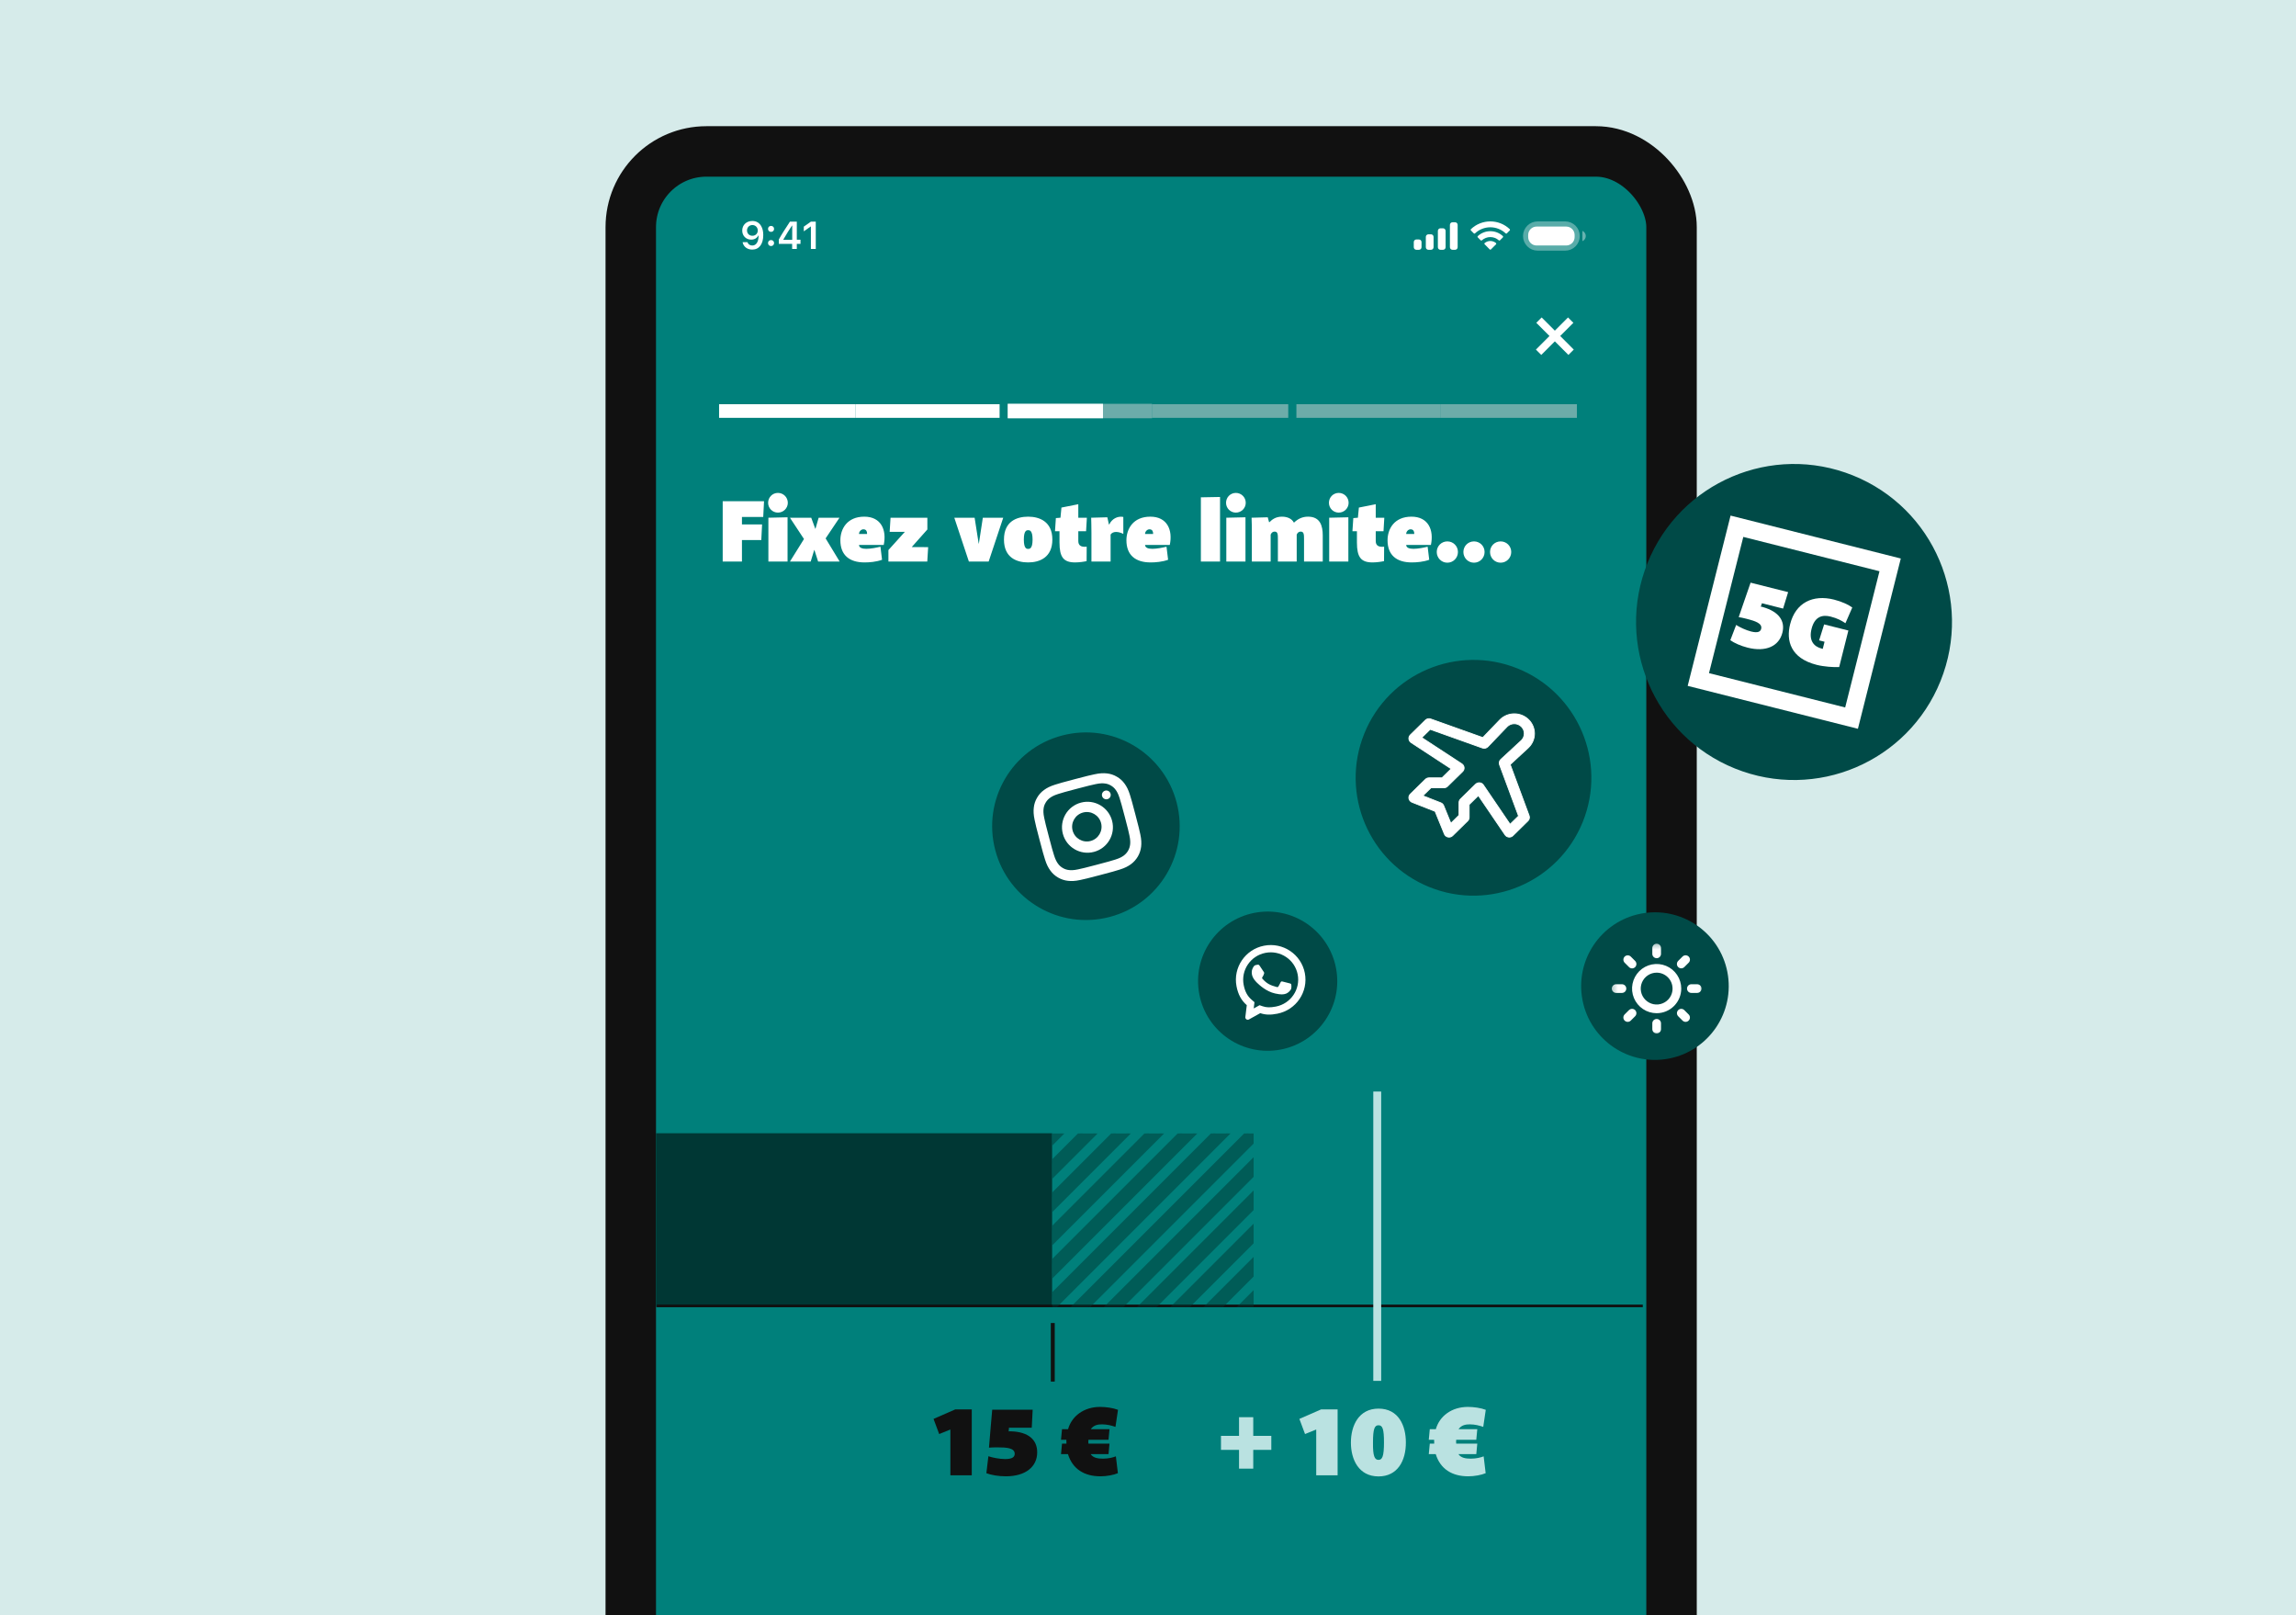 <svg width="364" height="256" viewBox="0 0 364 256" fill="none" xmlns="http://www.w3.org/2000/svg">
<rect x="0" y="0" width="364" height="256" fill="#808080" stroke="none"/>
<g clip-path="url(#clip0_4199_17210)">
<rect width="364" height="256" fill="#D6EBEA"/>
<rect x="100" y="24" width="165" height="353" rx="12" fill="#00807B" stroke="#111111" stroke-width="8"/>
<circle cx="172.159" cy="130.95" r="14.865" transform="rotate(-14.747 172.159 130.95)" fill="#004A47"/>
<path d="M176.068 125.807C176.166 126.18 175.944 126.562 175.57 126.66C175.197 126.758 174.815 126.535 174.717 126.162C174.619 125.789 174.841 125.407 175.215 125.309C175.588 125.211 175.97 125.434 176.068 125.807Z" fill="white"/>
<path d="M179.058 132.425C179.215 133.151 179.197 133.57 179.165 133.855C179.086 134.559 178.712 135.201 178.138 135.616C177.906 135.784 177.547 136.007 176.841 136.227C176.076 136.466 175.845 136.535 173.886 137.051C171.926 137.567 171.689 137.621 170.908 137.789C170.183 137.946 169.763 137.928 169.479 137.896C169.13 137.861 168.79 137.751 168.491 137.57C168.185 137.395 167.923 137.157 167.721 136.87C167.553 136.638 167.33 136.279 167.11 135.573C166.871 134.807 166.802 134.577 166.286 132.617C165.77 130.657 165.716 130.42 165.548 129.639C165.391 128.913 165.409 128.494 165.441 128.21C165.475 127.86 165.586 127.521 165.771 127.221C165.945 126.914 166.182 126.652 166.469 126.451C166.701 126.282 167.06 126.059 167.766 125.839C168.531 125.601 168.761 125.531 170.72 125.015C172.684 124.499 172.918 124.447 173.698 124.278C174.424 124.121 174.843 124.139 175.128 124.172C175.477 124.205 175.816 124.316 176.116 124.498C176.422 124.671 176.684 124.91 176.886 125.197C177.054 125.429 177.277 125.787 177.497 126.494C177.735 127.259 177.805 127.49 178.321 129.449C178.837 131.409 178.889 131.641 179.058 132.425ZM179.137 125.97C178.889 125.172 178.612 124.651 178.299 124.219C177.971 123.759 177.554 123.38 177.064 123.103C176.582 122.816 176.044 122.638 175.489 122.58C174.956 122.52 174.369 122.535 173.551 122.712C172.728 122.888 172.467 122.947 170.403 123.49C168.34 124.034 168.083 124.111 167.282 124.359C166.484 124.607 165.963 124.884 165.531 125.198C165.071 125.526 164.692 125.943 164.414 126.433C164.128 126.914 163.95 127.453 163.893 128.008C163.833 128.541 163.847 129.128 164.024 129.945C164.199 130.769 164.259 131.03 164.802 133.093C165.346 135.157 165.422 135.414 165.671 136.214C165.919 137.013 166.197 137.534 166.511 137.966C166.838 138.425 167.258 138.804 167.744 139.083C168.226 139.368 168.766 139.547 169.32 139.604C169.854 139.664 170.44 139.649 171.257 139.472C172.077 139.294 172.338 139.235 174.401 138.692C176.465 138.149 176.722 138.072 177.522 137.822C178.322 137.574 178.843 137.298 179.274 136.984C180.191 136.32 180.787 135.3 180.913 134.175C180.973 133.641 180.957 133.054 180.781 132.237C180.603 131.418 180.544 131.156 180 129.092C179.457 127.029 179.386 126.771 179.137 125.97Z" fill="white"/>
<path d="M172.897 133.29C171.652 133.618 170.375 132.873 170.047 131.627C169.719 130.381 170.464 129.105 171.709 128.777C172.955 128.449 174.232 129.193 174.56 130.439C174.888 131.685 174.143 132.962 172.897 133.29ZM171.374 127.208C169.218 127.775 167.93 129.984 168.497 132.14C169.065 134.296 171.274 135.585 173.43 135.017C175.585 134.45 176.874 132.24 176.306 130.085C175.739 127.929 173.53 126.64 171.374 127.208Z" fill="white"/>
<circle cx="200.971" cy="155.509" r="11.032" transform="rotate(-11.053 200.971 155.509)" fill="#004A47"/>
<path d="M203.322 155.562C203.46 155.583 204.217 155.787 204.369 155.83C204.394 155.837 204.418 155.843 204.44 155.849C204.553 155.878 204.63 155.898 204.668 155.945C204.714 155.997 204.769 156.277 204.717 156.629C204.665 156.98 204.164 157.388 203.902 157.481C203.469 157.634 203.114 157.669 202.149 157.459C200.726 157.148 199.592 156.053 199.371 155.84C199.354 155.824 199.343 155.813 199.337 155.808C199.335 155.806 199.332 155.803 199.329 155.801C199.218 155.698 198.613 155.14 198.482 154.468C198.356 153.823 198.605 153.423 198.721 153.237C198.73 153.224 198.737 153.212 198.744 153.201C198.845 153.037 198.99 152.972 199.084 152.953C199.177 152.935 199.271 152.917 199.353 152.906C199.364 152.905 199.374 152.902 199.386 152.9C199.467 152.884 199.569 152.864 199.716 153.084C199.767 153.161 199.839 153.27 199.916 153.387C200.101 153.668 200.317 153.997 200.352 154.042C200.401 154.106 200.44 154.182 200.413 154.285C200.34 154.547 200.242 154.7 200.172 154.808C200.086 154.944 200.043 155.01 200.15 155.132C200.876 155.959 201.481 156.177 202.386 156.428C202.539 156.472 202.62 156.443 202.682 156.333C202.747 156.221 202.954 155.855 203.02 155.695C203.086 155.535 203.184 155.539 203.322 155.562Z" fill="white"/>
<path d="M197.433 161.193C197.396 161.505 197.728 161.728 198.002 161.575L199.797 160.577C200.627 160.862 201.431 160.873 202.502 160.664C205.492 160.08 207.444 157.194 206.863 154.218C206.282 151.241 203.386 149.303 200.397 149.887C197.408 150.471 195.455 153.356 196.036 156.333C196.286 157.611 196.794 158.562 197.66 159.311L197.433 161.193ZM200.173 159.485L199.686 159.317L198.76 159.833L198.88 158.839L198.415 158.437C197.777 157.886 197.378 157.183 197.169 156.111C196.711 153.766 198.25 151.482 200.618 151.02C202.987 150.557 205.272 152.093 205.73 154.439C206.188 156.785 204.649 159.068 202.281 159.531C201.34 159.714 200.753 159.684 200.173 159.485Z" fill="white"/>
<circle cx="233.606" cy="123.274" r="18.68" transform="rotate(21.944 233.606 123.274)" fill="#004A47"/>
<path d="M232.909 127.52L234.373 126.084L238.613 132.321C238.679 132.418 238.765 132.499 238.868 132.56C238.971 132.62 239.083 132.657 239.202 132.669C239.322 132.681 239.437 132.669 239.549 132.628C239.66 132.588 239.763 132.527 239.846 132.446L242.238 130.1C242.345 129.995 242.419 129.862 242.452 129.716C242.485 129.57 242.473 129.417 242.423 129.279L239.417 121.17L242.316 118.492L242.332 118.476C242.93 117.889 243.269 117.092 243.269 116.263C243.269 115.434 242.93 114.637 242.332 114.051C241.734 113.464 240.922 113.133 240.077 113.133C239.231 113.133 238.419 113.464 237.821 114.051C237.821 114.051 237.821 114.051 237.821 114.055C237.821 114.055 237.821 114.055 237.817 114.055C237.817 114.055 237.817 114.055 237.812 114.059L235.082 116.902L226.818 113.954C226.673 113.901 226.521 113.893 226.372 113.925C226.224 113.958 226.088 114.031 225.981 114.136L223.589 116.482C223.506 116.563 223.44 116.664 223.403 116.773C223.362 116.882 223.349 116.999 223.362 117.113C223.374 117.226 223.411 117.339 223.473 117.44C223.535 117.541 223.618 117.626 223.717 117.691L230.076 121.849L228.603 123.289H226.546C226.335 123.289 226.129 123.37 225.981 123.52L223.589 125.865C223.494 125.958 223.428 126.072 223.387 126.193C223.349 126.318 223.341 126.448 223.37 126.577C223.395 126.703 223.453 126.824 223.539 126.921C223.622 127.022 223.733 127.099 223.853 127.148L227.519 128.588L228.983 132.175L228.987 132.191C229.037 132.313 229.119 132.418 229.222 132.503C229.325 132.584 229.449 132.64 229.581 132.665C229.713 132.689 229.845 132.681 229.973 132.64C230.101 132.6 230.216 132.531 230.307 132.434L232.682 130.1C232.756 130.028 232.818 129.943 232.855 129.845C232.893 129.748 232.917 129.647 232.917 129.546V127.528L232.909 127.52ZM234.579 124.066H234.501C234.394 124.066 234.291 124.086 234.196 124.126C234.097 124.167 234.01 124.223 233.936 124.296L231.544 126.642C231.395 126.788 231.309 126.99 231.309 127.196V129.215L230.014 130.485L228.872 127.682C228.83 127.584 228.773 127.495 228.694 127.419C228.62 127.346 228.529 127.285 228.426 127.245L225.568 126.124L226.863 124.854H228.921C229.024 124.854 229.131 124.834 229.226 124.794C229.325 124.753 229.412 124.697 229.486 124.624L231.878 122.278C231.96 122.197 232.026 122.096 232.068 121.987C232.109 121.877 232.121 121.76 232.109 121.643C232.097 121.525 232.059 121.416 231.998 121.315C231.936 121.214 231.853 121.129 231.754 121.064L225.395 116.906L226.735 115.592L235.021 118.549C235.169 118.601 235.326 118.609 235.478 118.577C235.631 118.54 235.767 118.464 235.878 118.354L238.959 115.139C239.26 114.852 239.66 114.694 240.077 114.698C240.493 114.698 240.893 114.864 241.19 115.155C241.487 115.446 241.652 115.839 241.656 116.247C241.656 116.656 241.499 117.052 241.207 117.343L237.932 120.365C237.817 120.47 237.738 120.607 237.705 120.757C237.668 120.907 237.681 121.064 237.734 121.206L240.749 129.332L239.404 130.646L235.165 124.409C235.099 124.312 235.012 124.231 234.913 124.171C234.81 124.11 234.699 124.074 234.579 124.062V124.066Z" fill="white" stroke="white" stroke-width="0.137"/>
<circle cx="262.369" cy="156.29" r="11.697" transform="rotate(-11.053 262.369 156.29)" fill="#004A47"/>
<mask id="mask0_4199_17210" style="mask-type:luminance" maskUnits="userSpaceOnUse" x="255" y="149" width="15" height="16">
<path d="M269.98 164.023H255.303V149.346H269.98V164.023Z" fill="white"/>
</mask>
<g mask="url(#mask0_4199_17210)">
<path d="M261.952 162.189V163.107C261.952 163.289 262.026 163.465 262.153 163.595C262.284 163.725 262.456 163.796 262.641 163.796C262.826 163.796 262.999 163.723 263.129 163.595C263.259 163.465 263.33 163.292 263.33 163.107V162.189C263.33 162.006 263.257 161.831 263.129 161.701C262.999 161.571 262.826 161.5 262.641 161.5C262.456 161.5 262.284 161.573 262.153 161.701C262.023 161.831 261.952 162.004 261.952 162.189ZM266.54 156.685C266.54 155.913 266.31 155.16 265.882 154.519C265.453 153.877 264.845 153.378 264.132 153.082C263.42 152.786 262.636 152.71 261.879 152.859C261.124 153.011 260.428 153.38 259.883 153.927C259.339 154.471 258.967 155.167 258.816 155.923C258.664 156.678 258.742 157.464 259.038 158.176C259.334 158.889 259.834 159.497 260.475 159.926C261.117 160.354 261.869 160.584 262.641 160.584C263.676 160.584 264.665 160.172 265.397 159.44C266.128 158.709 266.538 157.719 266.54 156.685ZM265.165 156.685C265.165 157.184 265.018 157.672 264.739 158.086C264.462 158.501 264.066 158.825 263.607 159.014C263.145 159.206 262.639 159.256 262.149 159.159C261.659 159.062 261.209 158.82 260.856 158.467C260.504 158.115 260.262 157.665 260.165 157.175C260.068 156.685 260.118 156.178 260.309 155.717C260.501 155.255 260.823 154.862 261.237 154.585C261.652 154.308 262.139 154.159 262.639 154.159C263.309 154.159 263.948 154.427 264.421 154.898C264.895 155.371 265.16 156.013 265.16 156.68L265.165 156.685ZM258.257 160.096C258.321 160.032 258.397 159.982 258.48 159.947C258.562 159.911 258.652 159.895 258.742 159.895C258.832 159.895 258.922 159.914 259.005 159.947C259.088 159.982 259.164 160.032 259.228 160.096C259.292 160.16 259.341 160.236 259.377 160.319C259.412 160.401 259.429 160.491 259.429 160.581C259.429 160.671 259.41 160.761 259.377 160.844C259.341 160.927 259.292 161.003 259.228 161.067L258.539 161.755C258.409 161.886 258.233 161.957 258.051 161.957C257.869 161.957 257.694 161.883 257.563 161.755C257.433 161.625 257.362 161.45 257.362 161.268C257.362 161.086 257.436 160.91 257.563 160.78L258.252 160.091L258.257 160.096ZM258.257 153.274L257.568 152.585C257.504 152.521 257.455 152.445 257.419 152.362C257.384 152.279 257.367 152.189 257.367 152.1C257.367 152.01 257.386 151.92 257.419 151.837C257.455 151.754 257.504 151.678 257.568 151.614C257.698 151.484 257.874 151.413 258.056 151.413C258.146 151.413 258.236 151.432 258.319 151.465C258.401 151.501 258.477 151.55 258.541 151.614L259.23 152.303C259.36 152.433 259.431 152.608 259.431 152.791C259.431 152.973 259.358 153.148 259.23 153.278C259.1 153.409 258.925 153.48 258.742 153.48C258.56 153.48 258.385 153.406 258.255 153.278L258.257 153.274ZM266.54 159.895C266.63 159.895 266.72 159.911 266.803 159.947C266.886 159.982 266.961 160.032 267.025 160.096L267.714 160.785C267.778 160.849 267.828 160.925 267.863 161.007C267.899 161.09 267.915 161.18 267.915 161.27C267.915 161.36 267.896 161.45 267.863 161.533C267.828 161.616 267.778 161.692 267.714 161.755C267.65 161.819 267.574 161.869 267.492 161.905C267.409 161.94 267.319 161.957 267.229 161.957C267.139 161.957 267.049 161.938 266.966 161.905C266.883 161.869 266.807 161.819 266.744 161.755L266.055 161.067C265.958 160.97 265.891 160.846 265.865 160.714C265.839 160.579 265.851 160.442 265.906 160.316C265.958 160.191 266.048 160.082 266.161 160.006C266.275 159.93 266.407 159.89 266.545 159.89L266.54 159.895ZM267.028 153.271C266.897 153.402 266.722 153.473 266.54 153.473C266.358 153.473 266.183 153.399 266.052 153.271C265.922 153.141 265.851 152.966 265.851 152.784C265.851 152.601 265.924 152.426 266.052 152.296L266.741 151.607C266.871 151.477 267.047 151.406 267.229 151.406C267.411 151.406 267.586 151.479 267.716 151.607C267.847 151.737 267.918 151.913 267.918 152.095C267.918 152.277 267.844 152.452 267.716 152.582L267.028 153.271ZM257.826 156.682C257.826 156.865 257.753 157.04 257.625 157.17C257.495 157.3 257.322 157.371 257.137 157.371H256.219C256.037 157.371 255.861 157.298 255.731 157.17C255.601 157.04 255.53 156.867 255.53 156.682C255.53 156.498 255.603 156.325 255.731 156.195C255.861 156.065 256.034 155.994 256.219 155.994H257.137C257.32 155.994 257.495 156.067 257.625 156.195C257.755 156.325 257.826 156.498 257.826 156.682ZM262.641 151.868C262.459 151.868 262.284 151.794 262.153 151.666C262.023 151.539 261.952 151.363 261.952 151.179V150.26C261.952 150.078 262.026 149.903 262.153 149.773C262.284 149.642 262.456 149.571 262.641 149.571C262.826 149.571 262.999 149.645 263.129 149.773C263.259 149.9 263.33 150.076 263.33 150.26V151.179C263.33 151.361 263.257 151.536 263.129 151.666C262.999 151.797 262.826 151.868 262.641 151.868ZM269.061 157.371H268.143C267.96 157.371 267.785 157.298 267.655 157.17C267.525 157.04 267.454 156.867 267.454 156.682C267.454 156.498 267.527 156.325 267.655 156.195C267.783 156.065 267.958 155.994 268.143 155.994H269.061C269.243 155.994 269.418 156.067 269.549 156.195C269.679 156.325 269.75 156.498 269.75 156.682C269.75 156.867 269.677 157.04 269.549 157.17C269.421 157.3 269.246 157.371 269.061 157.371Z" fill="white"/>
</g>
<circle cx="284.418" cy="98.582" r="25.039" transform="rotate(21.944 284.418 98.582)" fill="#004A47"/>
<path d="M291.577 105.721C290.712 105.771 289.16 105.664 288.032 105.38C283.846 104.326 283.15 101.514 283.801 98.931C284.661 95.517 287.41 94.189 290.765 95.034C292.012 95.349 293.084 95.856 293.655 96.284L292.57 98.773C291.962 98.367 291.298 97.994 290.214 97.721C288.968 97.407 287.705 97.657 287.2 99.661C286.736 101.502 287.533 102.476 288.809 102.798L288.972 102.839L289.257 101.711L288.396 101.494L289.191 98.963L293.036 99.932L291.577 105.721Z" fill="white"/>
<path d="M282.575 100.28C282.036 102.417 279.963 103.379 277.068 102.649C275.985 102.376 274.92 101.903 274.319 101.467L275.244 99.049C275.801 99.41 276.773 99.876 277.619 100.089C278.687 100.358 279.096 100.114 279.208 99.668C279.429 98.793 278.245 98.415 276.865 98.068C276.256 97.914 276.03 97.873 275.666 97.813L275.655 97.794C275.986 96.841 276.222 96.147 276.441 95.502C276.76 94.565 277.044 93.73 277.533 92.348L283.485 93.847L282.685 96.456L279.331 95.611L279.148 96.149C279.266 96.155 279.352 96.18 279.432 96.203C279.458 96.21 279.483 96.217 279.508 96.224C282.068 96.963 283.034 98.454 282.575 100.28Z" fill="white"/>
<path d="M301.346 88.518L274.359 81.718L267.559 108.706L294.547 115.506L301.346 88.518ZM270.938 106.687L276.377 85.097L297.968 90.537L292.528 112.127L270.938 106.687Z" fill="white"/>
<path opacity="0.35" d="M243.773 35.591H248.136C249.14 35.591 249.955 36.405 249.955 37.409C249.954 38.413 249.14 39.228 248.136 39.228H243.773C242.769 39.228 241.955 38.413 241.955 37.409C241.955 36.405 242.769 35.591 243.773 35.591Z" stroke="white"/>
<path opacity="0.4" d="M250.864 36.591V38.227C251.193 38.089 251.407 37.766 251.407 37.409C251.407 37.052 251.193 36.73 250.864 36.591Z" fill="white"/>
<path d="M242.273 37.242C242.273 36.506 242.87 35.909 243.606 35.909H248.303C249.039 35.909 249.636 36.506 249.636 37.242V37.576C249.636 38.312 249.039 38.909 248.303 38.909H243.606C242.87 38.909 242.273 38.312 242.273 37.576V37.242Z" fill="white"/>
<path fill-rule="evenodd" clip-rule="evenodd" d="M236.271 36.022C237.178 36.022 238.05 36.37 238.707 36.994C238.756 37.043 238.835 37.042 238.884 36.993L239.357 36.516C239.382 36.491 239.395 36.457 239.395 36.422C239.395 36.387 239.381 36.354 239.356 36.329C237.632 34.677 234.911 34.677 233.187 36.329C233.162 36.354 233.148 36.387 233.147 36.422C233.147 36.457 233.161 36.491 233.186 36.516L233.659 36.993C233.707 37.042 233.786 37.043 233.836 36.994C234.493 36.37 235.365 36.022 236.271 36.022ZM236.271 37.574C236.77 37.574 237.25 37.759 237.619 38.094C237.669 38.141 237.748 38.14 237.796 38.091L238.269 37.614C238.294 37.589 238.307 37.555 238.307 37.52C238.307 37.484 238.292 37.451 238.267 37.426C237.143 36.38 235.401 36.38 234.277 37.426C234.252 37.451 234.237 37.484 234.237 37.52C234.237 37.555 234.25 37.589 234.275 37.614L234.748 38.091C234.796 38.14 234.875 38.141 234.925 38.094C235.294 37.76 235.774 37.574 236.271 37.574ZM237.218 38.619C237.218 38.654 237.205 38.688 237.179 38.713L236.362 39.538C236.338 39.562 236.306 39.576 236.271 39.576C236.237 39.576 236.205 39.562 236.181 39.538L235.364 38.713C235.338 38.688 235.324 38.654 235.325 38.619C235.326 38.584 235.341 38.55 235.368 38.526C235.889 38.085 236.654 38.085 237.175 38.526C237.202 38.55 237.217 38.584 237.218 38.619Z" fill="white"/>
<path fill-rule="evenodd" clip-rule="evenodd" d="M230.682 35.227H230.273C230.047 35.227 229.864 35.41 229.864 35.636V39.182C229.864 39.408 230.047 39.591 230.273 39.591H230.682C230.908 39.591 231.091 39.408 231.091 39.182V35.636C231.091 35.41 230.908 35.227 230.682 35.227ZM228.364 36.182H228.773C228.999 36.182 229.182 36.365 229.182 36.591V39.182C229.182 39.408 228.999 39.591 228.773 39.591H228.364C228.138 39.591 227.955 39.408 227.955 39.182V36.591C227.955 36.365 228.138 36.182 228.364 36.182ZM226.864 37.136H226.455C226.229 37.136 226.045 37.319 226.045 37.545V39.182C226.045 39.408 226.229 39.591 226.455 39.591H226.864C227.09 39.591 227.273 39.408 227.273 39.182V37.545C227.273 37.319 227.09 37.136 226.864 37.136ZM224.955 37.955H224.545C224.32 37.955 224.136 38.138 224.136 38.364V39.182C224.136 39.408 224.32 39.591 224.545 39.591H224.955C225.18 39.591 225.364 39.408 225.364 39.182V38.364C225.364 38.138 225.18 37.955 224.955 37.955Z" fill="white"/>
<path d="M128.556 39.455V35.91H128.505L127.43 36.665V35.922L128.559 35.131H129.329V39.455H128.556Z" fill="white"/>
<path d="M125.584 39.455V38.648H123.472V37.959C123.861 37.243 124.469 36.282 125.233 35.131H126.324V37.995H126.908V38.648H126.324V39.455H125.584ZM124.188 37.968V38.013H125.596V35.76H125.554C125.14 36.371 124.691 37.081 124.188 37.968Z" fill="white"/>
<path d="M122.24 38.996C121.958 38.996 121.761 38.792 121.761 38.523C121.761 38.25 121.958 38.049 122.24 38.049C122.525 38.049 122.719 38.25 122.719 38.523C122.719 38.792 122.525 38.996 122.24 38.996ZM122.24 36.749C121.958 36.749 121.761 36.548 121.761 36.279C121.761 36.006 121.958 35.805 122.24 35.805C122.525 35.805 122.719 36.006 122.719 36.279C122.719 36.548 122.525 36.749 122.24 36.749Z" fill="white"/>
<path d="M119.253 39.559C118.462 39.559 117.859 39.092 117.73 38.382H118.501C118.599 38.709 118.887 38.912 119.259 38.912C119.891 38.912 120.265 38.322 120.265 37.333C120.265 37.333 120.244 37.333 120.238 37.333C120.235 37.333 120.223 37.333 120.223 37.333H120.214C120.011 37.744 119.6 37.98 119.094 37.98C118.27 37.98 117.671 37.375 117.671 36.542C117.671 35.655 118.336 35.023 119.277 35.023C119.909 35.023 120.409 35.323 120.7 35.877C120.901 36.233 121.005 36.695 121.005 37.243C121.005 38.7 120.352 39.559 119.253 39.559ZM119.28 37.366C119.774 37.366 120.136 37.013 120.136 36.53C120.136 36.042 119.765 35.667 119.283 35.667C118.8 35.667 118.429 36.036 118.429 36.518C118.429 37.013 118.782 37.366 119.28 37.366Z" fill="white"/>
<rect x="159.761" y="64" width="22.883" height="2.288" fill="#6CACAA"/>
<rect x="159.761" y="64" width="15.102" height="2.288" fill="white"/>
<rect x="114" y="64.065" width="21.587" height="2.159" fill="white"/>
<rect x="135.591" y="64.065" width="22.883" height="2.159" fill="white"/>
<rect x="182.649" y="64.065" width="21.587" height="2.159" fill="#D9D9D9" fill-opacity="0.5"/>
<rect x="205.527" y="64.065" width="22.883" height="2.159" fill="#D9D9D9" fill-opacity="0.5"/>
<rect x="228.413" y="64.065" width="21.587" height="2.159" fill="#D9D9D9" fill-opacity="0.5"/>
<path d="M245.651 53.254L243.5 55.406L244.349 56.254L246.5 54.103L248.651 56.254L249.5 55.406L247.349 53.254L249.44 51.163L248.591 50.314L246.5 52.406L244.409 50.314L243.56 51.163L245.651 53.254Z" fill="white"/>
<path d="M114.574 89V79.438H121.126L121 81.93H117.626V83.12H120.818L120.692 85.598H117.626V89H114.574ZM123.33 81.244C122.462 81.244 121.776 80.544 121.776 79.69C121.776 78.822 122.462 78.122 123.33 78.122C124.198 78.122 124.898 78.822 124.898 79.69C124.898 80.544 124.198 81.244 123.33 81.244ZM121.818 89V82.056L124.856 81.986V89H121.818ZM125.235 89L127.461 85.43L125.235 82.056H128.609L129.253 83.806H129.281L129.785 82.056H133.089L130.891 85.332L133.117 89H129.701L129.113 87.166H129.085L128.525 89H125.235ZM137.065 89.14C134.657 89.14 133.229 87.978 133.229 85.626C133.229 83.848 134.279 81.888 137.023 81.888C139.683 81.888 140.607 83.988 140.103 86.368H136.183C136.197 86.83 136.701 86.984 137.345 86.984C138.087 86.984 138.997 86.788 139.585 86.648L139.837 88.72C138.913 89.056 137.835 89.14 137.065 89.14ZM136.183 84.632H137.457V84.506C137.457 84.352 137.401 83.89 136.883 83.89C136.519 83.89 136.183 84.24 136.183 84.632ZM140.847 89V87.18L143.451 84.296H141.043L141.183 82.056H147.021V83.918L144.543 86.704L147.147 86.718L147.007 89H140.847ZM153.603 89L151.293 82.056H154.513L155.157 86.158H155.185L155.815 82.056H159.049L156.739 89H153.603ZM163.001 89.14C161.209 89.14 159.165 88.412 159.165 85.514C159.165 82.616 161.209 81.888 163.001 81.888C164.793 81.888 166.837 82.658 166.837 85.514C166.837 88.37 164.793 89.14 163.001 89.14ZM163.001 86.998C163.211 86.998 163.701 86.998 163.701 85.514C163.701 84.03 163.211 84.03 163.001 84.03C162.791 84.03 162.315 84.03 162.315 85.514C162.315 86.998 162.791 86.998 163.001 86.998ZM170.447 89.14C168.599 89.14 167.969 88.3 167.969 85.976V84.198H167.255L167.395 82.112L168.123 82.056L168.277 80.446L170.951 79.914V82.056H172.309L172.183 84.198H170.951V85.738C170.951 86.368 171.287 86.662 171.959 86.662C171.987 86.662 172.127 86.662 172.281 86.648L172.267 88.93C171.945 89.014 171.119 89.14 170.447 89.14ZM173.033 89V84.464C173.033 83.386 173.005 82.686 172.991 82.056L175.553 81.986L175.805 83.12H175.861C176.253 82.266 177.149 81.748 178.087 81.93V84.618C177.387 84.268 176.491 84.114 176.071 84.716V89H173.033ZM182.415 89.14C180.007 89.14 178.579 87.978 178.579 85.626C178.579 83.848 179.629 81.888 182.373 81.888C185.033 81.888 185.957 83.988 185.453 86.368H181.533C181.547 86.83 182.051 86.984 182.695 86.984C183.437 86.984 184.347 86.788 184.935 86.648L185.187 88.72C184.263 89.056 183.185 89.14 182.415 89.14ZM181.533 84.632H182.807V84.506C182.807 84.352 182.751 83.89 182.233 83.89C181.869 83.89 181.533 84.24 181.533 84.632ZM190.383 89V78.822L193.421 78.766V89H190.383ZM195.928 81.244C195.06 81.244 194.374 80.544 194.374 79.69C194.374 78.822 195.06 78.122 195.928 78.122C196.796 78.122 197.496 78.822 197.496 79.69C197.496 80.544 196.796 81.244 195.928 81.244ZM194.416 89V82.056L197.454 81.986V89H194.416ZM198.463 89V84.646C198.463 83.68 198.463 82.938 198.421 82.056L200.983 81.986L201.193 82.756H201.263C201.627 82.392 202.187 81.888 203.237 81.888C204.133 81.888 204.819 82.238 205.113 82.812H205.169C205.771 82.238 206.471 81.888 207.367 81.888C209.285 81.888 209.705 83.302 209.705 84.87V89H206.737V85.458C206.737 84.716 206.723 84.254 206.205 84.254C205.925 84.254 205.701 84.422 205.575 84.73V89H202.593V85.458C202.593 84.716 202.593 84.254 202.075 84.254C201.795 84.254 201.571 84.422 201.445 84.73V89H198.463ZM212.238 81.244C211.37 81.244 210.684 80.544 210.684 79.69C210.684 78.822 211.37 78.122 212.238 78.122C213.106 78.122 213.806 78.822 213.806 79.69C213.806 80.544 213.106 81.244 212.238 81.244ZM210.726 89V82.056L213.764 81.986V89H210.726ZM217.601 89.14C215.753 89.14 215.123 88.3 215.123 85.976V84.198H214.409L214.549 82.112L215.277 82.056L215.431 80.446L218.105 79.914V82.056H219.463L219.337 84.198H218.105V85.738C218.105 86.368 218.441 86.662 219.113 86.662C219.141 86.662 219.281 86.662 219.435 86.648L219.421 88.93C219.099 89.014 218.273 89.14 217.601 89.14ZM223.813 89.14C221.405 89.14 219.977 87.978 219.977 85.626C219.977 83.848 221.027 81.888 223.771 81.888C226.431 81.888 227.355 83.988 226.851 86.368H222.931C222.945 86.83 223.449 86.984 224.093 86.984C224.835 86.984 225.745 86.788 226.333 86.648L226.585 88.72C225.661 89.056 224.583 89.14 223.813 89.14ZM222.931 84.632H224.205V84.506C224.205 84.352 224.149 83.89 223.631 83.89C223.267 83.89 222.931 84.24 222.931 84.632ZM229.457 89.182C228.519 89.182 227.777 88.426 227.777 87.488C227.777 86.55 228.519 85.808 229.457 85.808C230.395 85.808 231.137 86.55 231.137 87.488C231.137 88.426 230.395 89.182 229.457 89.182ZM233.681 89.182C232.743 89.182 232.001 88.426 232.001 87.488C232.001 86.55 232.743 85.808 233.681 85.808C234.619 85.808 235.361 86.55 235.361 87.488C235.361 88.426 234.619 89.182 233.681 89.182ZM237.906 89.182C236.968 89.182 236.226 88.426 236.226 87.488C236.226 86.55 236.968 85.808 237.906 85.808C238.844 85.808 239.586 86.55 239.586 87.488C239.586 88.426 238.844 89.182 237.906 89.182Z" fill="white"/>
<path d="M159.461 233.984C158.294 233.984 157.095 233.776 156.375 233.488L156.695 230.802C157.35 231.026 158.454 231.25 159.365 231.25C160.517 231.25 160.868 230.898 160.868 230.418C160.868 229.475 159.573 229.395 158.086 229.395C157.43 229.395 157.191 229.411 156.807 229.443L156.791 229.427C157.015 226.852 157.063 226.005 157.302 223.43H163.715L163.571 226.277H159.957L159.909 226.868C160.069 226.836 160.181 226.852 160.293 226.852C163.075 226.948 164.434 228.211 164.434 230.178C164.434 232.481 162.579 233.984 159.461 233.984Z" fill="#111111"/>
<path d="M150.67 233.824V226.58H150.638L148.895 227.284L148 224.885L151.438 223.382H154.06V233.824H150.67Z" fill="#111111"/>
<path d="M174.46 233.984C171.886 233.984 170.031 232.817 169.311 230.466H168.208L168.368 228.803H169.071C169.056 228.627 169.056 228.451 169.056 228.195H168.208L168.368 226.516H169.327C169.903 224.454 171.822 222.983 174.412 222.983C175.324 222.983 176.459 223.142 177.243 223.446L176.843 226.149C176.251 225.941 175.5 225.749 174.716 225.749C174.093 225.749 173.389 225.845 172.925 226.516H175.899L175.74 228.195H172.557C172.525 228.387 172.541 228.595 172.557 228.803H175.899L175.74 230.466H172.909C173.309 231.074 174.077 231.186 174.876 231.186C175.724 231.186 176.475 230.994 176.907 230.818L177.227 233.488C176.571 233.776 175.436 233.984 174.46 233.984Z" fill="#111111"/>
<rect x="104" y="179.61" width="62.797" height="27.542" fill="#003734"/>
<rect x="104.114" y="206.767" width="156.327" height="0.417" fill="#111111"/>
<rect x="166.591" y="209.685" width="0.625" height="9.283" fill="#111111"/>
<g clip-path="url(#clip1_4199_17210)">
<g opacity="0.5">
<rect y="-0.354" width="49.174" height="1.702" transform="matrix(-0.707 0.707 0.707 0.707 169.892 176.239)" fill="#003734" stroke="#003734" stroke-width="0.5"/>
<rect y="-0.354" width="49.174" height="1.702" transform="matrix(-0.707 0.707 0.707 0.707 175.159 176.239)" fill="#003734" stroke="#003734" stroke-width="0.5"/>
<rect y="-0.354" width="49.174" height="1.702" transform="matrix(-0.707 0.707 0.707 0.707 180.427 176.239)" fill="#003734" stroke="#003734" stroke-width="0.5"/>
<rect y="-0.354" width="49.174" height="1.702" transform="matrix(-0.707 0.707 0.707 0.707 185.695 176.239)" fill="#003734" stroke="#003734" stroke-width="0.5"/>
<rect y="-0.354" width="49.174" height="1.702" transform="matrix(-0.707 0.707 0.707 0.707 190.962 176.239)" fill="#003734" stroke="#003734" stroke-width="0.5"/>
<rect y="-0.354" width="49.174" height="1.702" transform="matrix(-0.707 0.707 0.707 0.707 196.23 176.239)" fill="#003734" stroke="#003734" stroke-width="0.5"/>
<rect y="-0.354" width="49.174" height="1.702" transform="matrix(-0.707 0.707 0.707 0.707 201.497 176.239)" fill="#003734" stroke="#003734" stroke-width="0.5"/>
<rect y="-0.354" width="49.174" height="1.702" transform="matrix(-0.707 0.707 0.707 0.707 206.765 176.239)" fill="#003734" stroke="#003734" stroke-width="0.5"/>
<rect y="-0.354" width="49.174" height="1.702" transform="matrix(-0.707 0.707 0.707 0.707 212.033 176.239)" fill="#003734" stroke="#003734" stroke-width="0.5"/>
<rect y="-0.354" width="49.174" height="1.702" transform="matrix(-0.707 0.707 0.707 0.707 217.3 176.239)" fill="#003734" stroke="#003734" stroke-width="0.5"/>
<rect y="-0.354" width="49.174" height="1.702" transform="matrix(-0.707 0.707 0.707 0.707 222.568 176.239)" fill="#003734" stroke="#003734" stroke-width="0.5"/>
<rect y="-0.354" width="49.174" height="1.702" transform="matrix(-0.707 0.707 0.707 0.707 227.835 176.239)" fill="#003734" stroke="#003734" stroke-width="0.5"/>
<rect y="-0.354" width="49.174" height="1.702" transform="matrix(-0.707 0.707 0.707 0.707 233.103 176.239)" fill="#003734" stroke="#003734" stroke-width="0.5"/>
</g>
</g>
<path d="M218.548 234C215.382 234 214.167 231.282 214.167 228.643C214.167 225.941 215.414 223.254 218.548 223.254C221.778 223.254 222.882 226.037 222.882 228.595C222.898 231.553 221.539 234 218.548 234ZM218.548 231.378C219.14 231.378 219.412 230.818 219.412 228.611C219.412 226.532 219.204 225.893 218.548 225.893C217.925 225.893 217.669 226.452 217.669 228.611C217.637 230.818 217.941 231.378 218.548 231.378Z" fill="#BAE2E1"/>
<path d="M208.67 233.824V226.58H208.638L206.895 227.284L206 224.885L209.438 223.382H212.06V233.824H208.67Z" fill="#BAE2E1"/>
<path d="M232.766 233.984C230.191 233.984 228.337 232.817 227.617 230.466H226.514L226.674 228.803H227.377C227.361 228.627 227.361 228.451 227.361 228.195H226.514L226.674 226.516H227.633C228.209 224.454 230.128 222.983 232.718 222.983C233.629 222.983 234.765 223.142 235.548 223.446L235.149 226.149C234.557 225.941 233.805 225.749 233.022 225.749C232.398 225.749 231.695 225.845 231.231 226.516H234.205L234.045 228.195H230.863C230.831 228.387 230.847 228.595 230.863 228.803H234.205L234.045 230.466H231.215C231.615 231.074 232.382 231.186 233.182 231.186C234.029 231.186 234.781 230.994 235.213 230.818L235.532 233.488C234.877 233.776 233.741 233.984 232.766 233.984Z" fill="#BAE2E1"/>
<path d="M196.432 232.769V229.794H193.569V227.572H196.432V224.614H198.686V227.572H201.549V229.794H198.686V232.769H196.432Z" fill="#BAE2E1"/>
<rect x="217.717" y="173" width="1.251" height="45.856" fill="#BAE2E1"/>
</g>
<defs>
<clipPath id="clip0_4199_17210">
<rect width="364" height="256" fill="white"/>
</clipPath>
<clipPath id="clip1_4199_17210">
<rect width="31.949" height="27.542" fill="white" transform="matrix(-1 0 0 1 198.746 179.61)"/>
</clipPath>
</defs>
</svg>
